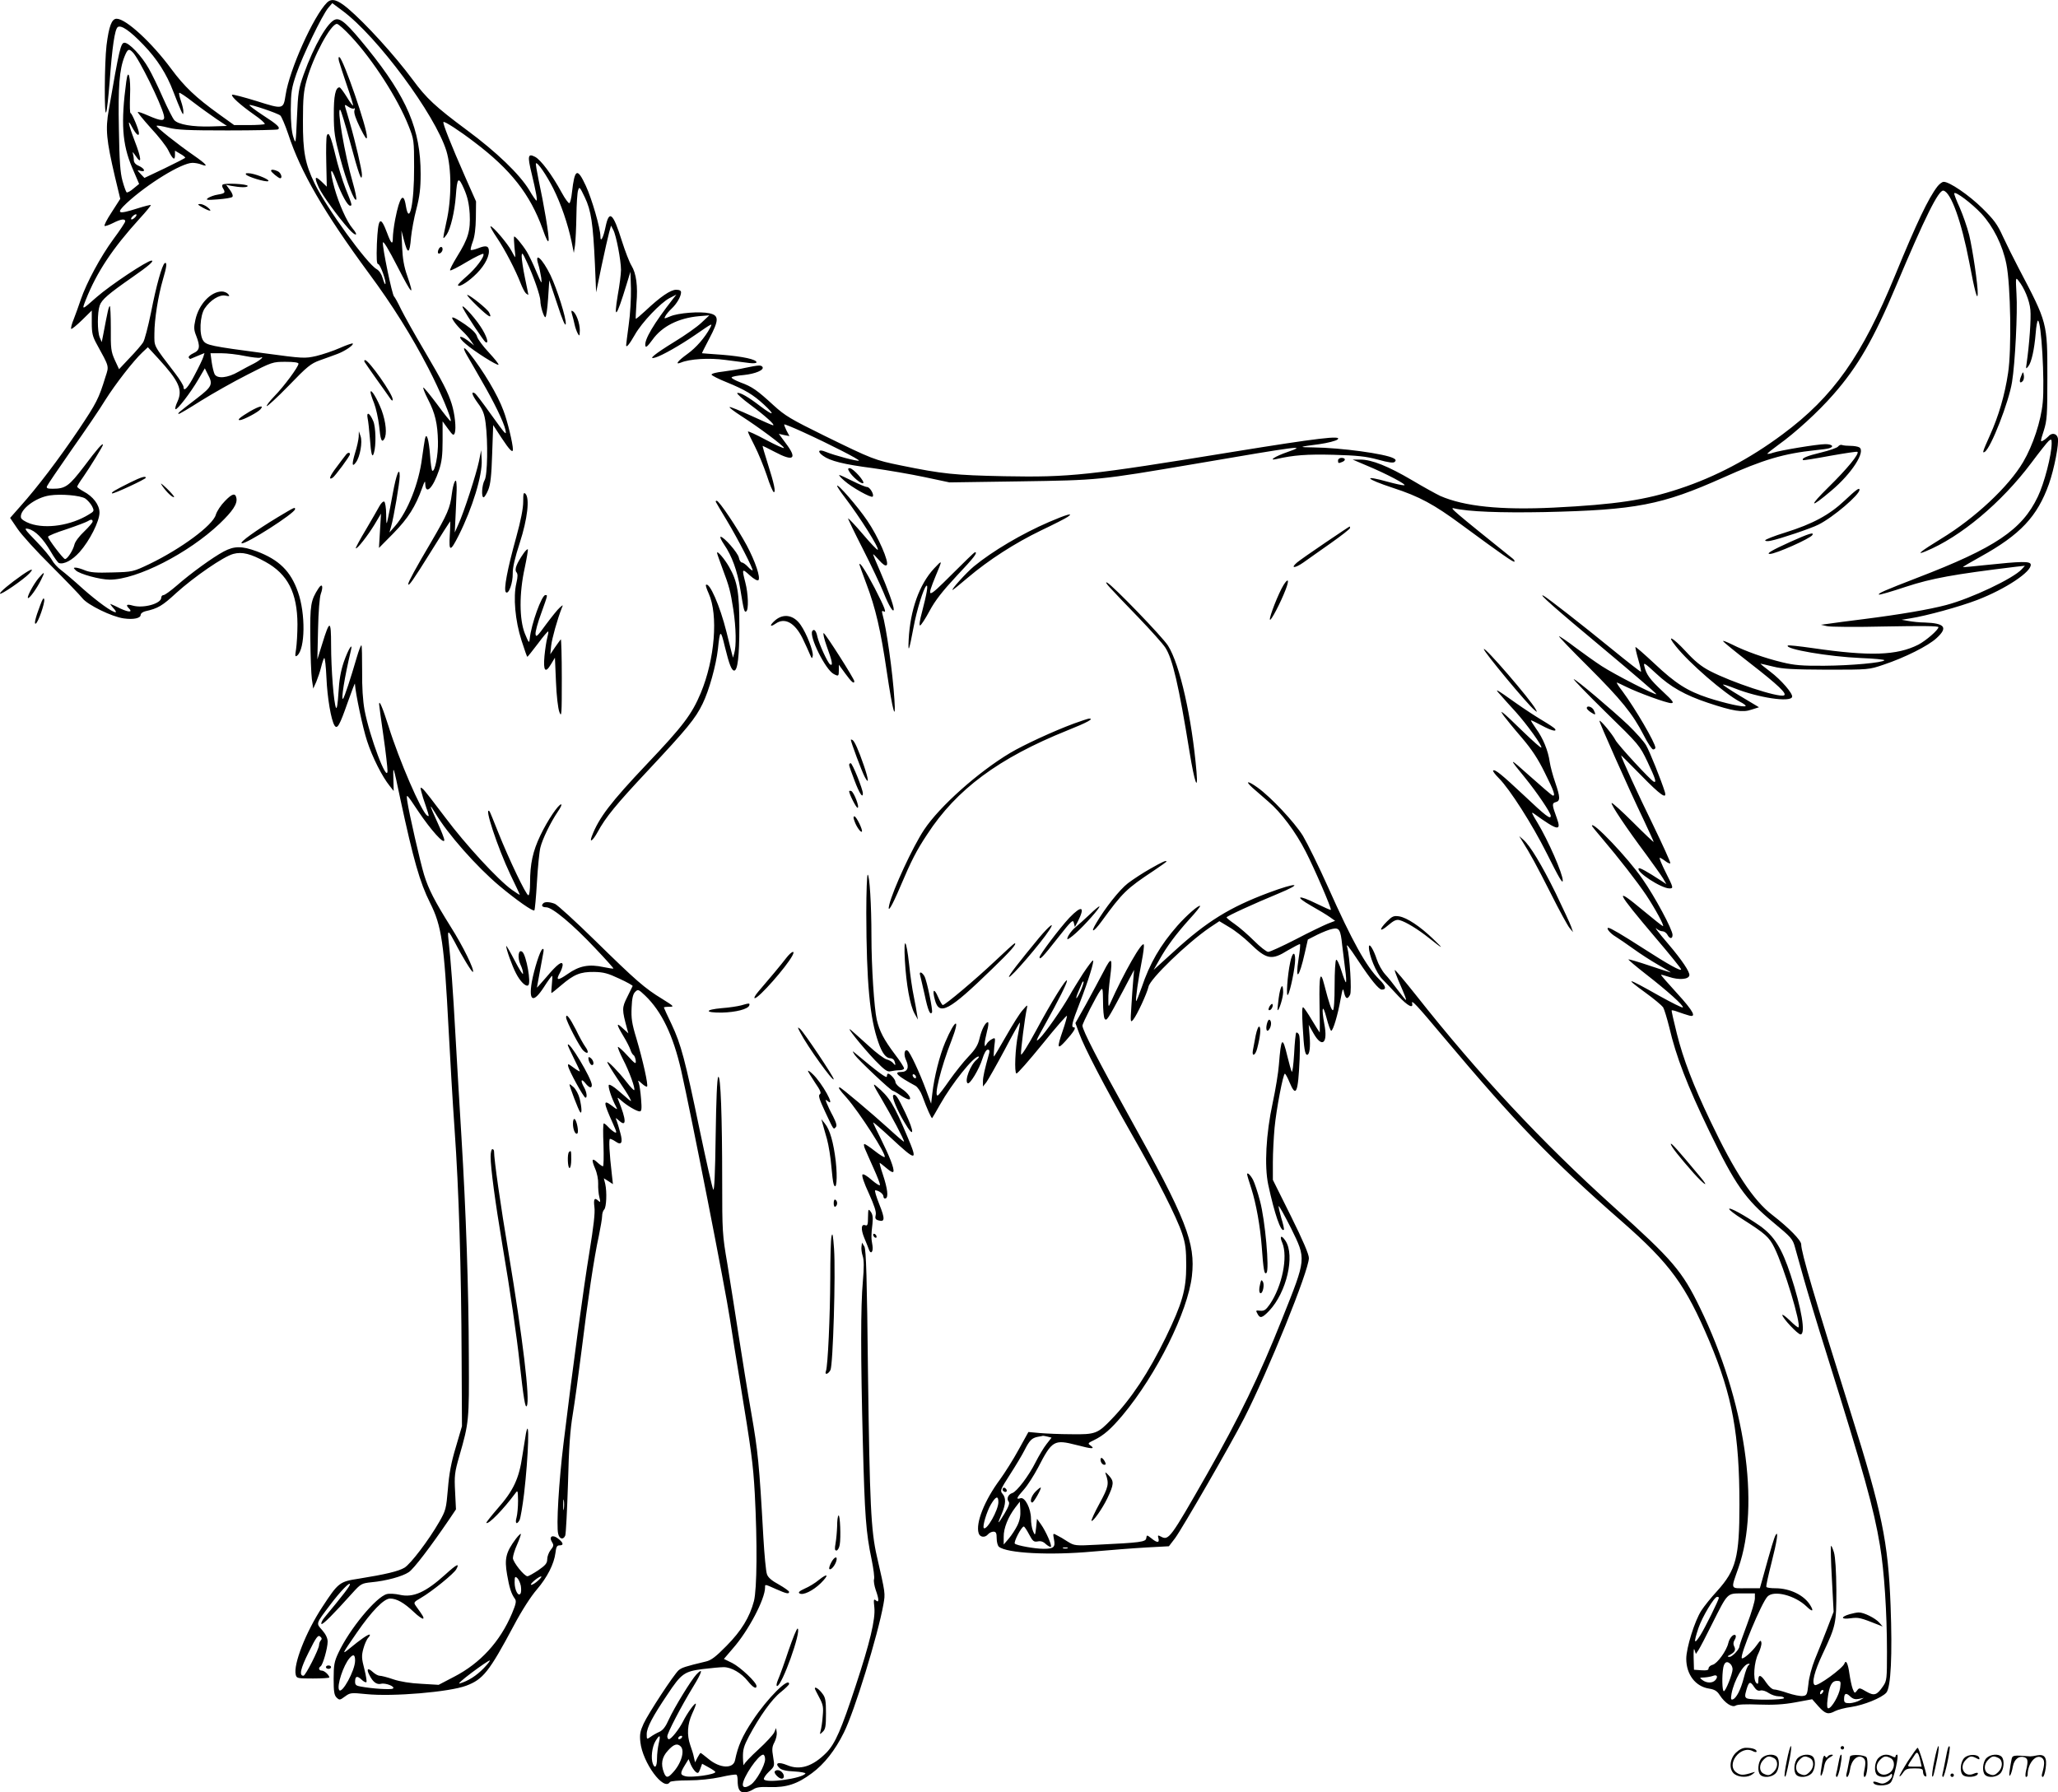 <svg version="1.0" xmlns="http://www.w3.org/2000/svg"
  viewBox="0 0 1199.701 1044.926"
 preserveAspectRatio="xMidYMid meet">
<g transform="translate(-1,1045.926) scale(0.1,-0.1)"
fill="#000000" stroke="none">
<path d="M1916 10444 c-79 -79 -219 -392 -241 -538 -13 -85 -14 -85 -169 -36
-75 23 -139 40 -143 37 -8 -9 47 -59 128 -116 38 -26 66 -51 62 -55 -3 -3 -45
-6 -92 -6 l-86 0 -89 64 c-135 97 -201 160 -278 264 -114 154 -264 292 -318
292 -29 0 -45 -44 -59 -155 -12 -102 -14 -421 -2 -390 5 11 13 90 20 175 15
206 30 307 47 321 19 15 72 -21 152 -105 78 -81 134 -169 172 -270 17 -44 37
-94 45 -111 11 -25 14 -27 14 -9 1 12 -6 41 -14 64 -8 24 -13 45 -10 48 2 3
40 -22 82 -55 43 -33 105 -77 137 -99 l59 -39 -93 -3 c-107 -3 -191 11 -214
37 -9 10 -39 69 -67 132 -27 62 -64 138 -82 169 -41 73 -114 150 -141 150 -22
0 -30 -33 -92 -392 -20 -114 -14 -174 36 -389 l31 -129 -50 -78 c-28 -42 -46
-78 -41 -80 5 -2 27 6 49 17 45 23 71 27 71 10 0 -6 -31 -53 -69 -104 -75
-102 -157 -255 -190 -352 -11 -34 -30 -85 -41 -114 -12 -28 -18 -54 -15 -57 3
-3 31 20 63 51 l57 56 0 -72 c0 -60 5 -80 28 -122 75 -137 73 -128 52 -192
-39 -128 -53 -154 -156 -308 -116 -172 -243 -339 -340 -447 l-60 -68 42 -62
c23 -35 112 -133 198 -218 85 -85 167 -170 181 -188 30 -39 173 -109 242 -118
56 -8 98 1 98 21 0 8 12 17 28 21 72 16 98 31 179 106 104 94 276 213 333 228
51 14 102 1 187 -46 131 -72 186 -181 187 -364 0 -52 -4 -117 -8 -144 -7 -43
-6 -48 7 -38 46 39 49 243 4 370 -42 121 -110 188 -240 237 -87 32 -131 32
-193 -1 -62 -33 -191 -126 -273 -198 -36 -31 -70 -56 -78 -56 -7 0 -13 -7 -13
-15 0 -35 -105 -64 -167 -46 -34 10 -42 4 -21 -17 23 -23 -1 -23 -49 -1 -26
13 -52 25 -58 27 -5 3 1 -7 14 -22 14 -14 20 -26 15 -26 -21 0 -106 62 -191
137 -48 44 -105 92 -126 108 -21 15 -45 42 -54 59 -9 17 -50 67 -92 110 -69
71 -73 78 -46 72 41 -10 85 -55 130 -131 20 -35 42 -65 48 -68 29 -10 78 16
121 64 58 65 116 179 116 230 0 45 -37 94 -94 124 -20 11 -36 23 -36 27 0 4
15 29 34 55 39 56 116 181 116 189 0 14 -33 -23 -110 -126 -88 -115 -108 -130
-183 -130 -30 0 -38 3 -33 15 3 8 68 104 144 213 77 109 165 238 195 288 60
95 164 229 217 279 l32 30 60 -65 c121 -132 144 -182 113 -251 -10 -21 -16
-42 -12 -45 8 -8 88 96 133 173 l38 65 17 -34 c32 -59 26 -72 -62 -140 -113
-87 -113 -87 -108 -92 2 -2 60 32 129 76 69 43 191 112 272 153 144 74 148 75
222 75 50 0 76 -4 76 -11 0 -18 -85 -133 -141 -190 -27 -28 -47 -54 -44 -57 3
-3 61 50 128 119 108 112 129 129 182 148 33 12 79 28 102 37 43 16 98 53 89
61 -2 2 -36 -9 -74 -26 -38 -17 -101 -38 -138 -47 -67 -15 -75 -15 -304 16
-311 41 -337 47 -355 73 -25 35 -20 146 8 188 33 49 86 82 121 75 24 -5 27 -4
16 9 -7 8 -23 15 -37 15 -64 0 -134 -74 -154 -165 -10 -45 -9 -59 5 -94 24
-62 21 -84 -17 -101 -17 -8 -30 -19 -27 -25 3 -5 7 -9 10 -8 3 1 22 9 43 18
l39 16 -7 -23 c-4 -13 -26 -59 -49 -102 -39 -76 -66 -105 -66 -73 0 8 -21 43
-47 77 -133 174 -123 156 -123 235 0 83 22 220 50 316 22 73 25 103 10 94 -15
-10 -49 -129 -80 -289 -17 -82 -37 -160 -46 -173 -8 -13 -43 -54 -78 -90 l-62
-66 -25 54 c-22 49 -24 67 -23 186 0 73 -3 130 -6 128 -7 -4 -12 -28 -38 -165
l-9 -45 -12 28 c-14 36 -14 144 0 185 12 35 51 68 190 165 94 65 131 97 112
97 -25 0 -240 -143 -320 -213 -88 -78 -87 -77 -63 -16 64 162 156 300 314 474
38 41 67 77 65 79 -2 2 -38 -7 -79 -20 -113 -36 -127 -30 -62 31 121 112 321
235 384 235 14 0 38 -4 52 -10 45 -17 28 3 -44 53 -94 65 -223 167 -217 173 3
3 33 -2 68 -11 51 -13 116 -16 346 -16 156 0 288 3 293 6 16 10 -1 27 -91 85
-44 29 -78 55 -75 57 5 6 163 -47 180 -61 7 -6 28 -55 46 -108 72 -221 209
-457 471 -813 137 -185 250 -366 346 -552 68 -131 139 -300 130 -309 -2 -2
-37 41 -77 96 -41 55 -78 100 -82 100 -4 0 7 -30 26 -67 43 -83 57 -144 59
-248 2 -77 -18 -179 -33 -170 -4 2 -10 43 -13 90 -7 93 -21 139 -30 95 -3 -14
-10 -64 -17 -112 -18 -145 -83 -309 -155 -393 l-35 -40 10 35 c15 51 50 257
50 293 0 61 -20 11 -40 -99 -11 -60 -24 -127 -29 -149 -8 -38 -9 -36 -10 27 0
37 -6 70 -11 73 -6 3 -18 -8 -28 -26 -9 -17 -45 -79 -79 -137 -35 -58 -61
-107 -59 -109 7 -7 70 74 109 138 l38 64 -6 -100 -6 -100 85 86 c85 87 128
155 167 264 14 40 18 45 18 23 2 -67 45 -24 80 80 16 48 21 86 21 173 l0 112
32 -44 c28 -38 32 -41 39 -24 9 27 1 109 -18 170 -22 69 -50 124 -163 316 -54
91 -113 197 -132 235 -18 38 -37 72 -41 75 -11 8 -69 288 -65 314 2 13 33 -39
85 -140 85 -166 101 -181 57 -54 -19 53 -27 101 -30 169 l-4 95 14 -53 c23
-89 34 -85 42 14 4 38 17 112 31 164 19 73 25 121 25 205 0 259 -79 445 -309
730 -116 143 -155 179 -187 171 -44 -11 -125 -151 -186 -321 -29 -82 -33 -104
-39 -250 -7 -158 -7 -159 -21 -115 -10 29 -15 86 -15 160 1 103 4 125 33 210
36 105 149 339 185 383 l24 28 59 -44 c203 -150 540 -605 606 -817 31 -101 31
-282 0 -415 -11 -49 -19 -91 -17 -93 2 -2 10 7 19 20 23 35 46 133 53 223 8
112 15 118 48 43 20 -46 29 -84 33 -145 5 -98 -8 -144 -74 -250 -25 -41 -44
-77 -40 -80 3 -3 47 19 98 50 51 30 95 51 96 46 7 -17 -45 -85 -97 -130 -28
-24 -51 -47 -51 -51 0 -16 45 8 91 50 54 48 89 106 89 146 0 32 -16 37 -63 18
-21 -8 -40 -12 -43 -10 -2 3 3 25 12 49 11 29 17 77 18 139 l1 95 -62 140
c-84 191 -134 317 -128 323 6 6 94 -51 180 -117 212 -160 325 -304 398 -506
21 -61 33 -83 35 -67 4 24 -27 208 -59 356 -10 49 -17 91 -15 93 9 9 61 -67
101 -146 46 -92 85 -207 107 -311 l13 -65 7 45 c3 25 7 101 8 170 1 69 5 136
10 150 7 23 10 20 39 -41 37 -77 48 -152 59 -389 l7 -165 32 155 c18 85 38
173 44 195 l11 39 13 -25 c17 -31 45 -178 45 -233 0 -22 -8 -89 -19 -148 -25
-151 -7 -129 51 62 l23 75 3 -99 c1 -54 -4 -149 -13 -210 -8 -60 -15 -114 -15
-119 0 -18 19 5 51 61 39 70 150 187 203 214 l39 20 -19 -24 c-113 -145 -169
-239 -162 -274 2 -14 13 -4 41 34 56 79 152 127 271 138 l61 5 -46 -43 c-25
-24 -96 -74 -157 -111 -117 -72 -158 -106 -112 -92 39 11 147 73 230 130 106
73 104 72 90 44 -30 -57 -82 -117 -134 -154 -54 -39 -74 -64 -38 -50 52 22
165 29 260 16 53 -7 116 -15 140 -18 24 -3 42 -1 42 4 0 17 -79 34 -199 44
-64 4 -117 9 -119 9 -1 0 18 39 43 86 57 108 57 135 0 147 -55 12 -182 2 -228
-18 -36 -15 -38 -15 -28 2 5 10 21 29 36 43 30 28 55 71 55 95 0 10 -9 15 -29
15 -32 0 -92 -41 -179 -123 -29 -27 -54 -48 -56 -46 -1 2 1 42 4 89 9 102 -1
175 -29 221 -12 19 -37 84 -56 144 -51 163 -74 183 -95 82 -13 -64 -30 -95
-30 -56 0 47 -50 220 -85 295 -50 108 -65 101 -81 -39 -3 -31 -10 -60 -15 -62
-4 -3 -25 25 -45 62 -57 105 -122 191 -155 208 -42 22 -45 5 -20 -97 25 -104
35 -158 28 -158 -3 0 -23 28 -43 63 -56 91 -188 219 -364 349 -182 135 -235
185 -313 291 -106 143 -276 330 -380 418 -61 51 -94 60 -121 33z m141 -198
c126 -135 272 -361 335 -521 31 -78 32 -84 32 -240 1 -210 -28 -347 -48 -226
-13 84 -36 55 -62 -77 -8 -41 -14 -90 -14 -110 0 -43 -10 -34 -33 28 -40 107
-53 93 -60 -62 -3 -87 -1 -118 7 -118 13 0 51 -108 42 -117 -2 -3 -9 13 -15
34 -7 25 -20 44 -35 53 -55 29 -295 360 -362 500 -55 113 -69 185 -68 365 0
132 4 174 22 238 38 137 140 327 176 327 8 0 45 -33 83 -74z m-1273 -92 c35
-34 164 -296 181 -366 9 -37 -12 -37 -90 -3 -32 14 -59 24 -62 21 -2 -2 32
-44 76 -93 45 -48 91 -107 102 -130 26 -53 39 -62 39 -28 l0 26 30 -18 c17 -9
30 -20 30 -23 -1 -3 -54 -30 -120 -62 l-118 -56 -22 23 c-22 24 -22 24 -1 18
32 -8 25 13 -9 29 -20 8 -30 20 -30 35 0 12 -3 30 -6 40 -3 10 4 2 17 -17 37
-56 34 -15 -6 88 -38 100 -45 138 -15 80 22 -41 40 -57 40 -35 0 19 -41 117
-49 117 -4 0 -5 45 -3 99 5 111 -11 170 -22 85 -32 -239 -24 -365 34 -501 l41
-96 -33 -27 c-18 -16 -36 -25 -40 -22 -4 4 -15 34 -24 67 -13 47 -18 114 -21
302 -5 248 3 348 33 423 18 44 25 48 48 24z m16 -959 c-7 -8 -17 -15 -22 -15
-6 0 -5 7 2 15 7 8 17 15 22 15 6 0 5 -7 -2 -15z m637 -811 c41 -8 82 -13 90
-10 28 11 1 -14 -35 -33 -20 -10 -62 -32 -92 -49 -64 -37 -124 -42 -139 -14
-5 10 -13 42 -17 70 l-7 52 62 0 c34 0 96 -7 138 -16z m-930 -831 c13 -9 31
-29 39 -44 14 -28 14 -30 -18 -49 -104 -64 -248 -86 -343 -53 -30 11 -51 25
-53 35 -9 45 84 117 168 129 65 10 179 0 207 -18z m43 -134 c0 -6 -22 -32 -49
-58 -28 -26 -53 -59 -57 -76 -8 -34 -41 -85 -55 -85 -10 0 -99 117 -99 130 0
5 48 25 108 44 59 20 114 41 122 46 20 13 30 12 30 -1z M1986 10103 c4 -15 25
-79 46 -141 22 -63 38 -115 36 -118 -2 -2 -19 21 -37 51 -19 30 -37 55 -42 55
-23 0 -34 -50 -33 -160 0 -100 5 -133 37 -252 37 -139 86 -263 94 -241 2 7 -7
52 -21 100 -46 158 -95 443 -72 421 4 -3 30 -88 57 -188 51 -189 68 -236 69
-190 0 27 -38 191 -71 305 -11 39 -23 78 -26 88 -5 18 -3 18 19 3 14 -9 28
-13 33 -9 4 5 5 -1 1 -12 -4 -14 8 -49 33 -100 30 -60 40 -74 40 -54 2 50
-136 450 -160 465 -6 3 -7 -5 -3 -23z M1915 9668 c-3 -8 -5 -79 -3 -156 l3
-141 -32 31 c-38 36 -42 24 -14 -37 19 -42 112 -171 174 -240 40 -46 61 -43
22 3 -34 40 -79 142 -105 234 -30 109 -24 137 10 45 31 -83 66 -147 81 -147
13 0 12 5 -26 99 -19 48 -46 137 -60 197 -27 111 -40 140 -50 112z M1590 9464
c0 -8 43 -43 53 -44 15 0 6 30 -12 40 -22 11 -41 13 -41 4z M1444 9442 c8 -13
113 -45 129 -39 15 6 -56 37 -101 45 -24 3 -33 2 -28 -6z M11304 9372 c-52
-67 -122 -214 -245 -514 -195 -475 -361 -711 -658 -931 -189 -141 -391 -248
-601 -317 -198 -66 -372 -92 -733 -110 -310 -15 -521 7 -661 68 -23 11 -98 52
-165 92 -138 81 -234 120 -301 120 l-45 0 80 -34 c116 -48 243 -115 220 -116
-11 0 -53 9 -93 20 -153 43 -133 18 28 -35 154 -50 239 -96 400 -215 239 -176
303 -220 308 -215 3 3 -1 11 -10 18 -342 275 -371 299 -343 293 85 -20 272
-27 530 -22 532 12 682 41 1038 200 238 107 355 141 542 161 33 3 68 8 78 11
31 9 18 24 -22 24 -46 0 -263 -36 -305 -50 -16 -6 -31 -8 -33 -6 -2 2 27 25
64 52 97 69 233 193 320 293 142 161 236 324 367 636 168 399 247 558 275 553
44 -9 105 -179 151 -419 31 -165 48 -228 49 -182 2 45 -30 261 -50 343 -12 47
-37 118 -55 159 -19 41 -33 78 -32 83 5 15 102 -58 159 -119 69 -75 123 -183
145 -293 25 -124 31 -501 10 -635 -19 -128 -55 -251 -106 -364 -42 -94 -46
-106 -30 -96 36 22 141 292 159 407 18 109 33 409 26 513 -5 93 -5 99 10 80
35 -42 66 -117 71 -172 5 -50 -6 -201 -22 -313 -5 -32 -4 -34 10 -16 18 22 35
96 43 193 3 40 9 73 13 73 20 0 40 -354 28 -477 -10 -108 -57 -250 -114 -347
-84 -143 -280 -327 -479 -448 -119 -73 -150 -98 -90 -73 203 83 442 283 616
515 47 63 93 121 102 129 15 12 17 10 17 -14 0 -67 -43 -234 -81 -312 -92
-193 -249 -298 -702 -472 -194 -75 -230 -91 -224 -98 3 -3 75 18 159 46 150
49 276 72 638 116 l54 6 -18 -20 c-49 -54 -296 -171 -441 -209 -98 -26 -267
-55 -480 -82 -88 -11 -180 -23 -205 -27 l-45 -6 35 -8 c19 -5 173 -6 343 -2
211 4 307 3 307 -4 0 -16 -73 -79 -117 -102 -125 -63 -280 -69 -617 -20 -76
11 -141 18 -144 15 -20 -21 240 -65 425 -73 78 -3 140 -9 138 -13 -9 -14 -194
-31 -351 -32 -130 -1 -174 3 -244 20 -104 25 -216 65 -293 104 -33 16 -56 25
-52 19 3 -6 72 -62 153 -125 170 -132 223 -183 201 -191 -34 -13 -304 76 -432
143 -50 26 -88 57 -142 116 -75 81 -114 100 -56 28 78 -99 286 -278 374 -324
22 -11 36 -22 33 -25 -9 -9 -120 16 -219 48 -121 40 -189 83 -314 201 -58 54
-107 97 -109 95 -2 -2 5 -34 16 -72 11 -38 18 -70 16 -72 -2 -2 -79 58 -172
134 -174 142 -368 293 -394 308 -44 24 67 -74 348 -308 171 -143 310 -262 308
-265 -7 -6 -242 114 -319 164 -37 24 -107 74 -154 109 -47 36 -90 65 -95 65
-4 0 72 -80 170 -177 194 -194 259 -274 324 -400 23 -46 48 -83 55 -83 7 0 13
5 13 10 0 28 -119 231 -191 328 -22 28 -37 52 -34 52 3 0 27 -11 53 -24 70
-35 238 -96 264 -96 19 1 11 12 -49 68 -76 71 -96 99 -107 146 -7 26 0 22 68
-41 84 -79 170 -127 302 -171 147 -49 202 -58 254 -40 l44 14 -107 64 c-59 35
-105 66 -103 68 3 2 34 -8 69 -22 136 -54 323 -83 334 -50 6 19 -64 100 -128
148 -33 25 -59 46 -56 46 3 0 36 -8 74 -17 55 -14 116 -17 313 -18 244 0 245
0 330 29 123 41 261 110 309 155 68 62 49 87 -69 91 -30 0 -73 5 -95 9 l-40 7
50 8 c96 15 291 69 390 107 167 64 321 167 313 208 -4 19 -55 18 -263 -4 -71
-8 -130 -13 -132 -12 -1 2 45 29 103 61 231 128 330 233 398 423 31 88 60 237
52 269 -7 28 -37 32 -56 8 -8 -8 -21 -19 -31 -24 -15 -9 -15 -3 5 58 19 61 21
89 21 312 0 319 1 315 -167 635 -29 55 -70 138 -92 185 -32 71 -52 98 -120
165 -78 77 -194 156 -226 154 -8 0 -24 -12 -36 -27z M1307 9382 c-3 -4 -2 -14
4 -22 14 -24 11 -28 -30 -35 -22 -3 -47 -13 -58 -20 -16 -12 -8 -13 57 -8 41
3 79 9 84 14 6 5 1 21 -13 40 l-23 31 28 -6 c55 -10 96 -11 98 -1 1 12 -140
19 -147 7z M1190 9250 c45 -25 61 -25 31 0 -13 11 -33 20 -45 20 -17 -1 -14
-4 14 -20z M2907 9073 c49 -73 109 -190 138 -265 10 -26 24 -53 31 -59 8 -6
14 -10 14 -8 0 2 -9 47 -20 99 -11 52 -19 109 -19 125 1 26 5 22 31 -35 38
-80 78 -196 78 -224 0 -32 20 -96 29 -96 5 0 12 48 16 108 l7 107 47 -140 c30
-93 47 -131 49 -114 4 31 -50 202 -89 284 -48 98 -95 140 -71 63 6 -18 13 -53
17 -78 5 -41 3 -38 -29 37 -19 46 -44 97 -55 115 -29 46 -69 93 -74 88 -2 -3
-1 -31 2 -62 4 -32 6 -58 4 -58 -1 0 -11 17 -22 38 -21 40 -107 142 -121 142
-5 0 12 -30 37 -67z M2566 9004 c-4 -9 -4 -19 -2 -21 8 -8 26 8 26 23 0 19
-16 18 -24 -2z M2793 8674 c67 -64 89 -76 68 -36 -11 21 -112 102 -127 102 -5
-1 22 -30 59 -66z M2710 8661 c20 -40 120 -190 130 -196 23 -14 7 37 -29 91
-41 63 -124 149 -101 105z M3344 8629 c4 -13 11 -40 15 -59 4 -20 13 -44 19
-55 10 -18 11 -15 12 18 0 42 -21 100 -41 112 -9 6 -10 2 -5 -16z M2658 8583
c11 -16 32 -39 47 -53 15 -14 37 -38 48 -55 l21 -30 -37 29 c-52 38 -62 22
-12 -20 51 -44 184 -128 191 -121 3 3 -22 34 -56 71 -34 36 -65 78 -69 93 -5
19 -27 41 -70 71 -73 49 -90 53 -63 15z M2732 8388 c14 -24 53 -91 87 -151 71
-122 127 -238 137 -282 8 -38 5 -35 -90 97 -42 59 -81 110 -87 114 -25 15 -18
-9 16 -56 30 -40 39 -64 46 -118 14 -110 11 -303 -6 -332 -16 -28 -20 -100 -6
-100 5 0 17 19 27 43 13 32 19 81 23 210 l6 168 49 -75 c46 -70 66 -90 66 -67
0 33 -32 167 -55 226 -34 93 -117 232 -201 338 -33 41 -39 32 -12 -15z M2136
8348 c4 -7 35 -51 68 -98 34 -47 69 -97 78 -110 12 -18 17 -20 17 -9 1 30
-139 229 -161 229 -5 0 -6 -6 -2 -12z M4355 8315 c-33 -8 -91 -17 -130 -22
-38 -4 -69 -12 -67 -18 1 -5 42 -26 90 -45 105 -43 152 -71 215 -129 68 -63
58 -69 -19 -11 -73 56 -120 83 -136 78 -6 -2 29 -34 78 -70 85 -63 146 -118
130 -118 -4 0 -61 25 -128 56 -66 30 -122 53 -125 50 -3 -3 28 -26 68 -52 103
-66 249 -175 249 -186 0 -5 -47 16 -105 47 -58 31 -105 53 -105 48 0 -4 17
-41 39 -83 21 -41 53 -119 71 -172 17 -54 36 -98 41 -98 12 0 2 49 -36 168
-18 56 -31 102 -29 102 2 0 33 -16 70 -35 111 -59 134 -41 64 51 l-40 54 31
-7 31 -6 -17 32 c-9 18 -15 34 -13 36 2 2 51 -18 108 -44 162 -74 333 -162
327 -167 -6 -6 -142 30 -193 51 -42 18 -53 3 -16 -23 41 -30 120 -50 291 -72
85 -12 220 -35 300 -52 l146 -31 410 6 c464 7 460 7 1015 101 619 106 665 112
545 70 -70 -24 -114 -52 -65 -41 101 23 178 29 333 25 140 -4 188 -9 259 -28
65 -18 91 -21 99 -13 8 8 6 14 -8 21 -49 26 -304 61 -467 63 -91 1 -88 3 36
19 48 7 95 19 105 27 32 26 -117 8 -604 -71 -852 -139 -955 -150 -1338 -143
-289 6 -360 13 -604 63 -152 31 -165 36 -443 172 -199 98 -231 117 -298 178
-97 89 -125 109 -194 134 -31 12 -54 25 -51 29 2 5 34 11 71 14 67 7 120 29
109 47 -8 12 -23 11 -100 -5z M11792 8266 c-13 -31 -8 -46 9 -29 6 6 9 21 7
34 -4 24 -5 23 -16 -5z M2170 8173 c0 -7 9 -36 21 -65 11 -29 24 -88 29 -131
8 -83 15 -101 30 -77 17 27 10 98 -15 167 -25 66 -64 131 -65 106z M1467 8061
c-57 -34 -77 -51 -59 -51 19 0 107 46 121 64 21 25 -6 19 -62 -13z M2153 8021
c4 -17 9 -68 13 -114 7 -99 14 -122 24 -87 13 42 11 149 -4 184 -20 48 -41 59
-33 17z M2101 7913 c-1 -17 -10 -60 -21 -94 -20 -66 -18 -87 5 -55 24 32 39
119 27 152 l-10 29 -1 -32z M10725 7856 c-5 -7 -50 -23 -100 -35 -80 -19 -116
-34 -104 -44 2 -2 73 9 158 25 85 15 156 26 159 23 12 -11 -60 -99 -167 -204
-120 -118 -112 -130 15 -22 119 100 201 228 163 252 -8 5 -31 9 -51 9 -20 0
-42 2 -50 5 -7 3 -17 -1 -23 -9z M2802 7770 c-15 -73 -89 -302 -121 -370 l-20
-45 6 125 c6 141 6 127 4 160 -2 41 -19 3 -27 -60 -10 -82 -25 -117 -122 -283
-88 -149 -132 -230 -132 -242 0 -19 29 23 130 185 61 99 113 180 114 180 1 0
1 -37 -2 -81 -6 -98 3 -98 52 -1 80 159 139 352 134 440 l-3 57 -13 -65z
M2025 7806 c-6 -7 -30 -39 -53 -70 -40 -52 -49 -78 -23 -62 14 9 101 126 101
137 0 13 -14 11 -25 -5z M7810 7775 c0 -17 2 -18 24 -9 23 9 20 24 -4 24 -11
0 -20 -7 -20 -15z M4959 7713 c16 -30 69 -75 82 -71 16 5 -57 88 -78 88 -10 0
-11 -5 -4 -17z M4933 7656 c42 -38 155 -101 164 -92 11 10 -16 56 -32 56 -9 0
-47 16 -85 35 -38 19 -73 35 -77 35 -5 -1 9 -16 30 -34z M770 7647 c-94 -47
-112 -58 -107 -64 6 -6 197 83 197 91 0 12 -27 4 -90 -27z M957 7625 c25 -36
61 -70 68 -63 2 2 -16 24 -42 49 -36 34 -42 37 -26 14z M4890 7627 c0 -5 19
-34 43 -65 90 -118 204 -299 194 -308 -3 -3 -42 38 -87 91 -45 53 -84 94 -86
92 -2 -1 37 -82 86 -178 49 -96 103 -211 121 -255 30 -76 59 -123 59 -96 0 21
-38 126 -80 222 -22 50 -40 94 -40 97 0 4 15 -11 34 -33 23 -26 38 -36 45 -29
16 16 -50 167 -114 260 -54 80 -174 218 -175 202z M10763 7541 c-88 -83 -185
-136 -345 -186 -65 -20 -118 -41 -118 -46 0 -5 15 -6 33 -2 48 9 236 72 278
94 86 43 239 174 239 203 0 15 -20 0 -87 -63z M3060 7534 c0 -38 -14 -110 -40
-204 -53 -190 -75 -309 -61 -323 16 -16 41 53 40 110 -1 32 13 92 41 178 45
139 59 260 33 286 -11 10 -13 1 -13 -47z M1321 7538 c-23 -23 -47 -59 -53 -80
-18 -62 -203 -198 -387 -287 -95 -45 -97 -46 -216 -49 -95 -3 -129 0 -159 12
-21 9 -46 16 -54 16 -15 0 -15 -1 0 -16 21 -21 141 -54 198 -54 158 0 459 154
641 327 76 73 104 115 97 149 -6 31 -25 26 -67 -18z M4183 7533 c2 -5 31 -53
64 -108 66 -110 156 -285 150 -291 -2 -2 -14 7 -27 21 -13 14 -29 25 -35 25
-7 0 -15 13 -18 29 -6 28 -87 121 -106 121 -6 0 3 -20 20 -45 46 -67 77 -154
94 -257 21 -129 24 -140 35 -133 15 9 12 103 -5 168 -21 82 -20 84 26 42 24
-22 45 -33 50 -28 14 14 -18 109 -68 203 -54 100 -161 260 -175 260 -5 0 -7
-3 -5 -7z M1629 7444 c-127 -77 -225 -147 -210 -152 23 -8 311 176 311 199 0
13 1 14 -101 -47z M6125 7416 c-158 -68 -330 -170 -437 -258 -44 -36 -136
-138 -125 -138 3 0 42 32 88 71 124 105 275 202 428 276 74 35 144 71 155 79
39 27 -7 14 -109 -30z M7735 7295 c-77 -52 -151 -104 -164 -115 -41 -35 -13
-35 37 0 26 19 98 69 160 113 61 43 112 83 112 88 0 5 -1 9 -2 9 -2 0 -66 -43
-143 -95z M10446 7300 c-106 -48 -144 -70 -118 -70 33 0 234 89 247 110 12 19
-20 9 -129 -40z M3062 7233 c-40 -58 -54 -93 -42 -109 9 -10 9 -26 0 -65 -19
-80 -7 -218 30 -333 17 -53 32 -96 34 -96 2 0 29 34 61 76 31 42 58 74 61 72
2 -3 -1 -19 -6 -38 -5 -18 -12 -65 -16 -105 -8 -87 5 -104 38 -48 l23 38 6
-140 c3 -81 12 -156 20 -177 13 -34 14 -15 14 197 0 129 -3 231 -6 227 -3 -4
-19 -25 -34 -47 l-27 -40 5 50 c5 43 36 154 62 220 8 19 8 20 -12 2 -12 -10
-47 -54 -80 -98 -50 -69 -58 -77 -61 -57 -2 14 13 68 33 122 40 112 38 106 24
106 -21 0 -82 -168 -91 -255 -3 -28 -5 -25 -28 30 -33 82 -34 235 -1 384 12
57 20 105 18 108 -3 2 -14 -8 -25 -24z M4190 7236 c0 -4 13 -41 29 -84 43
-114 49 -138 66 -247 16 -106 18 -213 5 -255 l-7 -25 -8 30 c-4 17 -18 71 -30
120 -38 153 -100 294 -120 274 -2 -3 5 -25 16 -49 57 -126 36 -384 -46 -581
-52 -124 -103 -192 -314 -414 -212 -224 -280 -313 -321 -421 -16 -42 6 -26 34
25 46 85 108 161 291 356 231 247 279 305 321 392 38 78 78 223 89 318 12 116
16 117 41 12 25 -102 39 -137 54 -137 20 0 30 84 30 255 0 201 -11 264 -60
350 -27 47 -70 97 -70 81z M5557 7109 c-142 -142 -148 -143 -92 -6 40 95 40
95 -10 42 -86 -93 -139 -241 -148 -415 -4 -83 2 -68 29 75 18 97 57 222 73
238 14 14 4 -44 -24 -151 -14 -51 -18 -81 -11 -79 6 2 31 40 55 85 32 60 75
115 157 203 104 110 126 139 107 139 -3 0 -64 -59 -136 -131z M5020 7168 c0
-2 18 -52 40 -111 54 -142 84 -271 120 -517 34 -228 53 -296 44 -160 -10 161
-47 421 -71 504 -3 12 -1 16 6 12 22 -14 10 18 -50 135 -52 99 -89 157 -89
137z M139 7107 c-74 -52 -129 -98 -129 -108 0 -13 138 82 170 116 32 34 14 30
-41 -8z M235 7089 c-30 -36 -69 -109 -62 -116 7 -6 51 54 76 105 25 50 22 53
-14 11z M7492 7048 c-29 -47 -84 -187 -79 -201 4 -13 63 100 92 176 22 57 15
70 -13 25z M6480 7034 c19 -21 94 -100 166 -174 72 -75 143 -154 157 -176 42
-64 78 -216 142 -612 28 -172 50 -235 40 -112 -27 314 -97 626 -166 735 -32
51 -321 350 -354 367 -13 7 -7 -4 15 -28z M1867 7030 c-46 -71 -50 -97 -48
-290 1 -102 5 -210 9 -240 l8 -55 18 40 c9 22 22 60 28 85 6 25 14 49 18 53 4
4 10 -47 13 -115 5 -117 27 -246 47 -278 16 -25 30 1 76 132 24 68 43 118 43
111 3 -55 46 -259 71 -334 30 -93 88 -208 132 -262 l23 -29 -2 79 c-2 74 0 68
41 -127 76 -353 113 -484 173 -604 68 -135 82 -235 108 -736 9 -168 24 -431
35 -585 25 -352 39 -816 41 -1330 l2 -400 -36 -123 c-27 -89 -39 -155 -46
-243 -10 -116 -12 -125 -51 -193 -61 -106 -166 -244 -202 -266 -35 -21 -111
-39 -266 -64 -113 -17 -120 -23 -213 -165 -96 -146 -170 -335 -155 -395 5 -21
10 -22 101 -22 52 0 95 3 95 6 -1 14 -29 40 -44 40 -17 0 -22 15 -7 25 13 8
41 106 41 144 0 20 -11 43 -32 67 -36 41 -39 34 48 149 58 77 114 135 114 118
0 -10 -37 -59 -149 -194 -13 -16 -21 -33 -17 -37 7 -6 69 56 181 181 48 53 53
56 110 62 87 8 181 34 218 59 29 19 127 148 236 308 l39 58 -5 102 c-5 94 -3
113 25 210 56 194 57 207 55 573 -1 408 -17 858 -43 1285 -11 173 -26 441 -35
595 -14 258 -27 435 -41 560 -6 55 0 52 38 -20 43 -84 100 -176 105 -172 10
11 -57 149 -130 264 -93 149 -129 218 -155 303 -22 72 -88 360 -98 430 -6 45
-6 45 64 -60 74 -110 152 -197 152 -168 0 9 -18 55 -40 103 -46 101 -51 118
-13 55 71 -121 240 -312 374 -425 98 -82 196 -151 204 -143 3 3 10 76 15 164
5 87 14 178 20 202 12 50 60 148 102 210 16 23 25 42 19 42 -16 0 -79 -93
-121 -181 -44 -92 -60 -165 -60 -276 0 -42 -4 -73 -10 -73 -13 0 -114 212
-175 365 -26 66 -49 122 -51 124 -36 38 47 -212 121 -368 30 -62 55 -115 55
-118 0 -2 -21 11 -46 29 -80 57 -270 263 -388 421 -63 84 -121 159 -131 167
-15 12 -16 11 -9 -16 4 -16 15 -53 26 -83 21 -63 21 -64 8 -56 -33 20 -164
324 -225 520 -34 107 -55 158 -55 129 0 -5 11 -88 25 -184 14 -96 24 -188 24
-205 -2 -73 -104 198 -134 355 -10 57 -15 133 -14 228 0 79 -1 146 -4 149 -3
3 -15 -28 -27 -69 -36 -124 -72 -233 -80 -242 -14 -15 9 129 45 279 14 56 -14
12 -41 -65 -18 -54 -27 -105 -31 -179 -4 -63 -9 -97 -14 -88 -13 22 -29 226
-29 367 0 146 -8 148 -51 8 l-29 -93 4 175 c2 103 9 188 16 207 16 44 8 65
-13 33z m13 -6134 c-5 -5 -10 -18 -10 -27 0 -23 -79 -179 -91 -179 -26 0 -18
40 30 136 44 89 55 103 67 93 10 -8 12 -15 4 -23z M244 6930 c-28 -73 -37
-113 -25 -106 15 10 52 117 49 140 -3 15 -10 4 -24 -34z M4530 6844 c-35 -30
-34 -45 2 -20 53 37 111 5 156 -85 17 -35 36 -77 43 -94 12 -27 13 -28 17 -8
4 26 -36 129 -70 178 -39 58 -99 70 -148 29z M4745 6780 c-19 -31 77 -225 125
-250 28 -15 30 -13 30 22 l0 32 38 -52 c35 -48 52 -63 52 -44 0 14 -167 276
-178 280 -6 2 2 -33 18 -78 32 -86 37 -116 19 -104 -14 9 -64 118 -74 161 -7
36 -20 49 -30 33z M8660 6675 c0 -16 254 -322 295 -355 17 -14 17 -14 7 5 -30
56 -301 370 -302 350z M9371 6307 c195 -190 197 -193 243 -289 46 -97 54 -123
37 -116 -18 7 -209 214 -224 243 -17 33 -87 118 -93 112 -4 -4 171 -397 257
-576 32 -68 59 -127 59 -130 0 -3 -54 48 -120 114 -65 65 -122 116 -125 113
-7 -7 86 -146 201 -300 43 -59 88 -122 99 -140 l19 -33 -29 19 c-86 56 -126
78 -132 73 -19 -19 131 -117 179 -117 24 0 24 3 -22 94 -22 44 -38 82 -35 84
2 2 16 -6 32 -18 15 -12 29 -17 30 -13 2 5 -44 106 -101 224 -86 175 -186 394
-186 405 0 1 52 -51 117 -117 114 -117 152 -143 138 -96 -21 67 -88 235 -109
271 -13 23 -60 75 -103 117 -95 90 -307 269 -319 269 -5 0 79 -87 187 -193z
M8756 6409 c16 -19 56 -63 88 -98 66 -73 159 -202 151 -210 -3 -3 -49 38 -103
90 -53 52 -106 102 -117 110 -18 13 -17 12 2 -16 12 -16 58 -73 103 -125 59
-69 96 -125 135 -205 54 -107 65 -140 45 -133 -5 2 -65 53 -132 113 -125 112
-127 111 -27 -11 69 -85 149 -203 149 -221 0 -23 -28 -2 -158 121 -127 119
-168 153 -178 143 -3 -3 12 -23 34 -45 63 -63 195 -270 278 -436 73 -146 94
-182 94 -160 0 40 -85 234 -148 338 -33 54 -38 65 -20 52 140 -101 162 -105
133 -25 -28 76 -29 86 -6 92 27 7 27 27 -3 115 -14 40 -28 93 -32 119 -9 66
-39 139 -80 195 -19 27 -32 48 -29 48 3 0 31 -13 62 -30 56 -30 90 -39 78 -20
-3 5 -36 27 -73 49 -37 22 -108 68 -157 103 -115 82 -127 88 -89 47z M9260
6331 c0 -5 11 -16 25 -25 27 -18 30 -15 15 15 -11 19 -40 27 -40 10z M6270
6241 c-119 -44 -294 -125 -371 -171 -186 -111 -412 -312 -502 -448 -65 -97
-182 -350 -203 -437 -13 -56 14 -13 64 105 65 153 94 210 157 305 171 263 417
445 817 606 118 47 159 70 126 69 -7 -1 -47 -14 -88 -29z M4970 6146 c0 -12
64 -185 81 -216 26 -49 23 -16 -5 66 -32 93 -54 141 -66 149 -5 3 -10 4 -10 1z
M4960 6000 c0 -6 14 -46 31 -90 29 -77 49 -107 49 -76 0 24 -61 176 -71 176
-5 0 -9 -5 -9 -10z M7311 5867 c19 -17 62 -54 93 -81 73 -62 159 -176 218
-292 49 -95 152 -333 146 -339 -2 -2 -40 15 -85 37 -107 53 -130 44 -30 -13
43 -24 92 -54 109 -66 l31 -22 -44 -17 c-24 -10 -108 -50 -186 -91 -78 -40
-150 -73 -160 -73 -10 0 -47 29 -83 65 -35 35 -86 79 -112 97 -26 18 -48 36
-48 39 0 7 164 82 300 138 155 64 111 68 -57 5 -224 -84 -359 -167 -549 -341
l-119 -108 34 60 c42 75 94 146 176 237 36 39 63 73 61 76 -8 7 -79 -55 -132
-115 -101 -115 -162 -221 -209 -361 -16 -45 -30 -80 -32 -79 -5 5 13 133 33
234 9 45 14 88 12 95 -9 25 -117 -165 -196 -342 -10 -23 -11 -21 -11 21 -1 25
4 82 10 127 16 122 9 129 -38 37 -23 -44 -69 -129 -102 -190 l-62 -110 22 -60
c28 -79 148 -310 299 -575 155 -270 270 -498 301 -592 20 -60 24 -94 24 -188
0 -139 -23 -219 -119 -417 -100 -205 -201 -358 -315 -476 -82 -86 -95 -91
-236 -89 -66 0 -149 4 -185 7 l-65 6 -57 -103 c-31 -57 -80 -134 -108 -173
-90 -121 -144 -255 -125 -314 7 -24 37 -28 55 -6 7 8 21 15 31 15 15 0 19 -8
19 -39 0 -21 6 -43 13 -49 47 -38 296 -51 547 -28 102 9 243 20 315 24 l129 7
36 47 c42 57 327 551 402 698 141 276 378 862 378 935 0 22 -34 102 -105 245
l-105 211 0 102 c0 56 5 147 10 202 10 107 50 315 60 315 3 0 16 -22 27 -50
38 -91 50 -65 59 135 3 81 2 136 -5 145 -5 8 -12 12 -15 9 -3 -3 -9 -58 -12
-123 -4 -65 -10 -112 -14 -104 -4 7 -15 47 -25 88 -29 122 -37 114 -50 -50 -3
-42 -19 -141 -36 -220 -39 -181 -49 -368 -26 -477 37 -172 74 -279 91 -263 3
3 -4 34 -15 69 -10 35 -17 66 -15 69 3 2 35 -56 72 -129 89 -182 90 -173 -51
-526 -134 -337 -251 -577 -439 -908 -214 -375 -223 -388 -268 -364 -19 10 -20
9 -15 -10 7 -27 -8 -27 -41 0 -27 21 -27 21 -30 1 -3 -22 -34 -26 -283 -38
-132 -7 -136 -6 -175 18 -21 14 -50 31 -63 37 -23 13 -24 13 -17 -24 9 -45 -1
-55 -60 -55 -51 0 -156 19 -168 30 -9 9 39 100 52 100 4 0 18 -21 31 -46 21
-40 28 -45 50 -41 18 4 33 -1 48 -16 13 -11 26 -18 29 -15 7 8 -29 90 -58 131
l-23 32 -5 -50 c-6 -49 -6 -50 -18 -22 -7 16 -12 48 -12 72 0 59 -35 128 -61
120 -28 -9 -24 2 20 51 22 25 58 82 82 127 82 159 93 166 225 132 91 -24 111
-24 80 -2 -16 11 -14 14 20 30 58 28 100 65 169 147 197 236 379 602 403 810
22 193 -32 331 -368 935 -178 320 -270 499 -270 525 0 14 83 177 105 206 13
17 14 11 15 -66 0 -47 4 -91 9 -99 11 -17 17 -8 106 159 l66 125 -5 -60 c-3
-33 -8 -103 -11 -155 -6 -90 -5 -94 11 -75 22 27 80 152 89 192 9 46 226 255
356 344 l57 38 58 -35 c33 -19 86 -61 119 -93 99 -96 127 -102 224 -41 36 21
67 37 69 35 3 -2 -1 -41 -8 -85 -21 -136 3 -114 36 33 l18 79 55 28 c31 15 70
31 88 34 40 9 48 -5 57 -94 4 -36 12 -98 17 -138 6 -41 8 -76 5 -79 -2 -3 -14
27 -26 66 -12 39 -26 68 -31 65 -5 -3 -9 -70 -9 -150 0 -86 -4 -144 -10 -144
-9 0 -22 39 -50 147 -23 91 -31 58 -28 -111 2 -91 2 -166 1 -166 -1 0 -21 32
-44 70 -23 39 -46 73 -52 77 -7 4 -8 -32 -3 -113 7 -127 13 -164 26 -164 14 0
20 47 14 112 l-5 63 28 -50 c50 -88 85 -59 63 54 -18 97 -10 123 12 39 11 -43
24 -78 28 -78 11 0 39 94 55 185 12 64 14 67 20 38 9 -38 20 -42 35 -13 11 20
-2 225 -16 275 -9 29 5 12 66 -80 70 -106 118 -165 135 -165 29 0 24 21 -14
59 -76 74 -158 222 -299 538 -54 121 -121 256 -147 300 -50 80 -186 225 -264
281 -57 41 -76 41 -30 -1z m-1194 -3783 l23 -6 -29 -37 c-16 -20 -44 -67 -64
-106 -40 -80 -109 -171 -136 -180 -24 -7 -35 -34 -21 -50 7 -9 0 -29 -25 -71
-40 -66 -44 -66 -15 1 24 57 25 92 4 116 -15 17 -13 24 43 111 33 51 72 116
86 144 29 57 42 70 77 77 14 2 27 5 30 6 3 0 15 -2 27 -5z m-287 -382 c0 -46
-68 -167 -85 -151 -9 9 17 96 41 137 29 49 44 54 44 14z m111 -135 c-11 -23
-34 -58 -50 -77 l-30 -35 0 45 c-1 50 26 116 67 170 l27 35 3 -48 c2 -33 -3
-61 -17 -90z m292 -134 c-7 -2 -19 -2 -25 0 -7 3 -2 5 12 5 14 0 19 -2 13 -5z
M5856 1782 c-3 -6 -1 -14 5 -17 15 -10 25 3 12 16 -7 7 -13 7 -17 1z M4960
5847 c0 -17 41 -97 49 -97 14 0 -21 92 -37 98 -6 2 -12 1 -12 -1z M4991 5673
c11 -33 37 -69 43 -62 8 7 -32 89 -43 89 -7 0 -7 -9 0 -27z M9290 5645 c0 -2
26 -35 58 -72 97 -114 206 -254 259 -333 53 -80 107 -180 97 -180 -3 0 -55 41
-115 91 -174 145 -161 116 73 -160 82 -96 148 -178 148 -183 0 -13 -74 28
-220 122 -126 81 -192 120 -204 120 -16 0 11 -33 42 -51 21 -13 67 -45 105
-72 37 -27 102 -69 144 -93 43 -24 75 -44 72 -44 -3 0 -58 18 -124 40 -65 22
-120 38 -122 36 -2 -2 44 -41 103 -87 121 -94 222 -184 214 -193 -4 -3 -64 27
-136 67 -193 109 -211 113 -79 17 47 -34 92 -72 100 -83 7 -12 23 -65 36 -117
39 -168 104 -338 233 -605 151 -312 209 -396 373 -532 105 -87 114 -97 127
-146 8 -29 31 -110 51 -182 20 -71 79 -267 132 -435 220 -703 276 -904 312
-1120 25 -148 41 -391 41 -621 0 -156 -1 -168 -22 -199 -37 -54 -52 -59 -99
-32 -39 23 -41 23 -54 5 -13 -17 -14 -16 -25 11 -6 16 -14 55 -19 88 -8 59
-20 84 -29 59 -10 -28 -157 -135 -173 -125 -19 11 -2 79 45 179 79 168 81 179
81 375 -1 111 -6 191 -14 219 -7 23 -15 41 -17 38 -3 -3 -1 -90 5 -194 l10
-190 -38 -99 c-21 -54 -53 -135 -71 -178 -18 -45 -35 -107 -38 -145 -7 -62 -9
-66 -33 -69 -15 -2 -54 6 -87 17 -34 12 -70 21 -80 21 -11 0 -30 17 -46 40
-31 47 -46 51 -46 13 0 -21 -3 -24 -12 -15 -20 20 -13 123 12 171 11 23 20 52
18 63 -3 18 -6 16 -28 -15 -27 -38 -78 -82 -86 -75 -14 14 116 327 150 360 37
38 159 7 227 -58 34 -33 44 -30 23 5 -35 60 -119 101 -205 101 -26 0 -50 3
-52 8 -3 4 11 66 29 137 33 129 43 196 25 165 -8 -13 -25 -68 -77 -257 l-15
-53 -80 0 c-94 0 -90 -10 -45 119 129 366 39 976 -224 1516 -104 215 -159 279
-505 590 -416 375 -781 765 -1150 1232 -66 83 -122 150 -124 147 -2 -2 7 -27
19 -56 44 -102 50 -118 45 -118 -2 0 -23 26 -47 58 -23 31 -56 73 -74 92 -17
19 -39 58 -48 86 -19 58 -45 100 -46 73 -1 -47 43 -153 78 -188 20 -20 63 -65
95 -100 53 -56 87 -74 79 -41 -6 25 27 -10 181 -194 423 -503 627 -715 1042
-1078 282 -247 371 -370 510 -698 134 -319 175 -543 175 -954 0 -306 -20 -380
-130 -502 -35 -38 -76 -89 -92 -114 -39 -60 -88 -218 -88 -281 0 -92 54 -162
133 -174 32 -5 47 -14 62 -38 30 -46 72 -74 93 -61 11 7 61 9 134 6 85 -3 144
0 215 13 l97 18 37 -42 c40 -44 56 -49 97 -27 15 8 57 19 94 24 74 11 177 53
204 83 27 30 36 221 25 509 -14 370 -50 545 -231 1120 -213 678 -290 938 -290
985 0 23 -71 96 -168 171 -111 85 -220 250 -362 549 -100 209 -158 361 -195
509 -18 72 -32 133 -30 135 2 2 19 -2 37 -9 18 -6 45 -16 61 -20 50 -16 31 22
-68 130 -52 57 -94 105 -92 106 1 2 22 -4 47 -12 56 -19 114 -15 118 9 4 19
-43 89 -122 182 -60 70 -88 107 -66 88 8 -7 22 -13 32 -13 9 0 22 -9 28 -20
13 -25 30 -26 30 -1 0 31 -103 223 -176 327 -85 123 -294 342 -294 309z m950
-4504 c0 -16 -20 -84 -45 -150 -25 -66 -45 -124 -45 -129 0 -18 -42 -62 -58
-62 -14 1 -14 3 3 12 29 16 35 29 24 50 -6 12 -5 24 3 37 7 11 9 23 5 27 -11
11 -35 -15 -42 -46 -10 -44 -64 -119 -91 -126 -13 -3 -24 -13 -24 -21 0 -11
-11 -13 -42 -11 l-43 3 -2 70 c-1 40 1 60 5 46 l8 -24 16 24 c9 14 44 81 78
150 93 185 87 179 176 179 l74 0 0 -29z m-210 4 c0 -13 -81 -176 -108 -219
-37 -58 -40 -45 -11 42 22 65 92 182 109 182 5 0 10 -2 10 -5z m68 -387 c7 -7
12 -20 12 -30 0 -26 -40 -128 -51 -128 -10 0 -12 91 -3 139 7 32 22 39 42 19z
m106 -6 c-7 -4 -19 -36 -28 -72 -18 -71 -44 -121 -65 -128 -11 -4 -12 4 -7 34
15 78 70 174 100 174 7 0 7 -3 0 -8z m-194 -87 c-16 -19 -51 -19 -76 0 -18 14
-18 14 11 15 17 1 39 5 50 9 24 10 32 -4 15 -24z m727 -46 c-6 -43 -50 -119
-69 -119 -7 0 -9 17 -4 55 9 76 24 105 54 105 23 0 24 -3 19 -41z m-501 5 c12
-18 23 -24 37 -20 12 3 32 -4 48 -15 15 -10 41 -19 58 -19 17 0 31 -4 31 -10
0 -12 -199 -13 -218 -1 -11 7 -11 16 -1 50 14 48 22 51 45 15z m396 -36 c-7
-7 -12 -8 -12 -2 0 14 12 26 19 19 2 -3 -1 -11 -7 -17z m214 -33 l29 6 -25
-15 c-14 -8 -40 -15 -57 -16 -28 0 -33 4 -33 23 0 35 11 40 35 17 17 -16 30
-19 51 -15z M8883 5557 c47 -74 83 -140 167 -306 49 -98 99 -189 110 -202 l20
-24 -11 32 c-6 18 -47 105 -90 195 -82 166 -150 279 -190 313 l-23 20 17 -28z
M6716 5395 c-43 -24 -102 -63 -131 -85 -48 -37 -133 -144 -185 -233 -36 -60
-16 -54 31 10 124 170 144 190 307 298 39 26 72 50 72 51 0 10 -22 0 -94 -41z
M5060 5138 c1 -405 20 -614 71 -757 21 -61 44 -91 69 -91 10 0 21 -7 24 -16 9
-25 6 -30 -7 -13 -7 9 -24 19 -38 22 -15 4 -62 39 -105 79 -44 40 -90 81 -103
92 -39 33 65 -97 140 -176 56 -58 73 -69 91 -64 13 3 35 6 51 6 15 0 27 5 27
11 0 7 -24 44 -54 83 -63 84 -89 133 -105 201 -15 67 -31 307 -31 486 0 185
-11 359 -22 359 -4 0 -8 -100 -8 -222z M3177 5193 c-14 -13 -6 -23 17 -23 36
0 156 -101 285 -238 61 -64 109 -118 107 -119 -2 -2 -27 2 -56 8 -87 19 -143
8 -211 -40 -59 -41 -71 -39 -44 9 8 14 14 33 15 43 0 29 -32 5 -94 -69 -31
-36 -56 -64 -56 -62 0 2 7 41 16 88 9 47 18 98 21 114 4 19 2 27 -5 22 -14 -8
-48 -116 -62 -192 -19 -113 9 -125 71 -29 23 36 44 65 47 65 3 0 2 -22 -1 -50
-3 -27 -4 -50 -2 -50 2 0 27 20 55 44 76 65 113 80 193 79 56 -1 81 -8 147
-39 44 -20 79 -40 78 -43 -2 -4 -16 -33 -32 -65 -31 -62 -31 -72 0 -186 l7
-25 -32 29 c-40 38 -39 25 3 -45 19 -31 37 -67 41 -80 4 -13 12 -27 18 -31 6
-3 11 -18 13 -32 2 -23 -3 -20 -48 29 -28 31 -53 53 -56 51 -2 -3 11 -36 30
-73 37 -71 73 -171 65 -179 -2 -2 -23 19 -45 48 -44 57 -112 127 -112 115 0
-4 26 -47 58 -95 33 -48 65 -98 72 -112 12 -24 12 -24 -6 -10 -10 9 -38 33
-62 53 -24 21 -47 35 -52 32 -9 -5 15 -79 42 -129 10 -18 6 -17 -25 7 -52 39
-51 23 7 -106 22 -49 23 -56 8 -48 -9 5 -26 19 -36 30 -11 12 -22 21 -26 21
-5 0 -5 -56 -2 -125 2 -69 1 -125 -3 -125 -5 0 -19 10 -32 22 -32 30 -37 19
-14 -35 12 -27 19 -65 18 -89 -1 -24 2 -59 7 -78 7 -29 6 -33 -5 -22 -23 22
-30 13 -24 -35 5 -33 -5 -115 -29 -263 -34 -206 -97 -669 -151 -1115 -27 -221
-43 -484 -31 -528 7 -31 30 -36 41 -10 4 10 11 146 16 303 5 211 13 316 28
405 11 66 34 233 51 370 36 293 73 544 101 670 10 49 19 101 19 115 0 14 5 31
12 38 13 13 17 101 6 150 l-8 32 27 -17 26 -17 -6 54 c-15 127 -19 210 -11
210 5 0 20 -7 33 -16 34 -24 43 -6 27 51 -7 28 -17 59 -21 70 -8 20 -8 20 14
1 44 -40 43 3 -4 119 -8 19 -7 19 16 -1 33 -30 91 -64 108 -64 11 0 13 14 8
73 -3 39 -9 81 -13 92 -7 19 -5 18 18 -3 13 -12 27 -20 30 -17 8 8 -24 151
-62 280 -27 88 -31 119 -28 181 2 53 8 79 21 91 16 16 19 15 58 -22 96 -92
163 -231 210 -437 57 -252 258 -1274 284 -1448 15 -96 40 -256 57 -355 69
-421 78 -487 88 -664 15 -284 13 -555 -5 -626 -25 -94 -73 -173 -160 -261 -62
-63 -89 -84 -120 -91 -122 -29 -141 -36 -159 -51 -28 -25 -175 -249 -204 -311
-20 -44 -24 -63 -19 -108 13 -120 137 -289 172 -233 3 6 51 10 108 10 62 0
135 8 187 19 47 11 88 17 93 14 4 -2 7 -16 7 -31 0 -53 11 -72 39 -72 15 0 37
8 51 17 19 13 41 16 98 14 97 -3 161 18 245 81 72 53 135 133 186 236 62 123
199 570 231 749 11 64 12 60 -38 278 -35 150 -42 310 -52 1062 -6 564 -11 726
-21 745 l-14 23 -3 -23 c-2 -12 1 -37 7 -55 8 -24 8 -67 1 -148 -13 -145 -13
-438 0 -944 11 -423 18 -520 51 -677 11 -54 18 -106 14 -116 -3 -10 2 -38 10
-62 20 -56 20 -77 1 -61 -13 11 -14 5 -9 -41 7 -68 -26 -206 -109 -457 -84
-256 -119 -336 -170 -389 -80 -81 -155 -105 -230 -73 -51 21 -74 12 -44 -17
11 -11 39 -18 86 -20 38 -2 68 -8 65 -12 -18 -29 -233 -59 -242 -33 -2 6 11
26 30 44 33 31 33 32 24 86 -8 45 -6 60 8 86 9 18 15 43 13 57 l-4 25 -11 -26
c-7 -14 -48 -59 -92 -99 -44 -40 -82 -80 -84 -89 -3 -9 -5 10 -6 41 -1 47 5
68 35 125 62 116 133 216 185 257 27 22 49 43 49 48 0 43 -127 -84 -211 -211
-62 -93 -87 -150 -104 -233 -10 -52 -88 -49 -155 7 -23 19 -44 35 -46 35 -2 0
-10 -12 -18 -27 l-14 -28 -7 30 c-3 17 -13 48 -21 70 -21 61 -17 122 11 184
14 30 24 56 21 58 -6 6 -50 -55 -74 -103 -24 -47 -69 -104 -83 -104 -5 0 -9 8
-9 17 0 19 80 173 152 291 51 83 59 113 18 70 -31 -33 -129 -193 -161 -263
-19 -43 -35 -63 -55 -72 -16 -7 -39 -20 -51 -29 -23 -16 -23 -16 -23 16 0 37
34 102 121 231 81 122 98 134 206 148 49 6 104 11 122 11 44 0 103 -34 141
-82 30 -37 50 -48 50 -28 0 22 -94 110 -141 134 l-49 24 53 62 c90 102 187
287 187 355 0 19 -3 20 64 -10 61 -27 76 -30 76 -16 0 5 -27 24 -60 43 -41 22
-63 41 -69 60 -6 15 -15 112 -21 215 -24 432 -32 504 -70 723 -22 124 -55 331
-75 460 -20 129 -49 314 -65 412 -29 168 -30 189 -30 480 0 380 -9 623 -23
609 -7 -7 -12 -136 -15 -342 -3 -221 -8 -326 -14 -315 -6 10 -41 166 -79 347
-86 414 -109 500 -164 617 -25 52 -45 96 -45 98 0 2 14 4 32 4 30 0 27 3 -42
46 -102 62 -152 106 -392 341 -114 112 -219 207 -233 213 -30 12 -59 13 -68 3z
m120 -3530 c-2 -16 -4 -5 -4 22 0 28 2 40 4 28 2 -13 2 -35 0 -50z m553 -1368
c-5 -22 -10 -61 -10 -87 0 -47 -12 -63 -24 -32 -13 33 -5 100 15 133 25 41 31
37 19 -14z m135 35 c-3 -5 -11 -10 -16 -10 -6 0 -7 5 -4 10 3 6 11 10 16 10 6
0 7 -4 4 -10z m-7 -52 c26 -26 2 -103 -48 -155 -27 -30 -38 -29 -50 3 -19 49
-12 89 23 127 34 38 55 45 75 25z m492 -75 c0 -34 -51 -126 -82 -147 -28 -20
-48 -20 -48 -1 0 42 91 175 119 175 6 0 11 -12 11 -27z m-405 -73 c14 -11 17
-9 27 17 l11 30 38 -21 c22 -12 39 -24 39 -27 0 -15 -137 -34 -174 -25 -32 8
-32 18 -4 64 l22 36 12 -30 c7 -17 20 -36 29 -44z M6360 5126 c-30 -28 -66
-61 -80 -72 -26 -21 -54 -63 -47 -70 2 -2 24 13 48 35 50 44 144 150 138 156
-3 2 -29 -20 -59 -49z M6243 5108 c-56 -60 -173 -215 -173 -229 0 -19 20 2
107 113 79 100 88 109 93 87 l6 -24 16 30 c46 90 25 100 -49 23z M8095 5087
c-49 -49 -44 -66 7 -22 33 28 48 35 67 30 35 -9 107 -53 171 -104 84 -67 91
-69 25 -6 -78 75 -153 124 -198 132 -32 5 -41 1 -72 -30z M6068 4993 c-118
-143 -181 -224 -176 -229 9 -8 187 199 235 273 35 53 2 28 -59 -44z M5285
4860 c8 -141 30 -262 56 -309 l20 -36 -5 30 c-2 17 -11 64 -19 105 -9 41 -21
125 -27 185 -17 153 -33 170 -25 25z M5809 4855 c-109 -103 -289 -255 -303
-255 -4 0 -16 21 -28 48 -23 54 -35 43 -18 -18 25 -95 82 -64 333 180 107 103
148 150 132 150 -3 0 -55 -47 -116 -105z M2961 4944 c-1 -17 34 -115 57 -159
24 -47 57 -80 71 -70 19 11 -11 176 -34 195 -23 19 -30 -33 -11 -74 9 -19 16
-42 15 -53 0 -10 -22 25 -49 77 -27 52 -49 90 -49 84z M4593 4874 c-28 -37
-100 -123 -162 -195 -18 -21 -28 -39 -21 -39 23 0 184 182 219 248 19 35 -5
26 -36 -14z M7531 4848 c-16 -74 -25 -207 -13 -188 14 20 42 160 42 205 0 52
-17 43 -29 -17z M6323 4783 c-27 -43 -63 -100 -78 -128 -47 -82 -142 -218
-175 -250 -26 -25 -22 -14 31 80 81 145 129 242 129 257 -1 21 -92 -126 -181
-292 -46 -85 -85 -147 -87 -138 -3 16 22 215 34 268 5 24 4 23 -24 -9 -17 -18
-60 -87 -97 -152 -37 -65 -69 -119 -71 -119 -2 0 -1 25 2 56 7 55 7 56 -14 45
-12 -6 -26 -19 -31 -29 -10 -16 -10 -15 -11 3 0 11 7 44 14 73 8 28 10 52 5
52 -15 0 -37 -43 -49 -95 -9 -38 -23 -62 -64 -105 -29 -30 -78 -92 -110 -137
-32 -46 -62 -86 -68 -89 -27 -17 16 160 79 320 53 137 22 128 -37 -11 -33 -78
-64 -202 -75 -298 l-7 -60 -29 78 c-38 103 -94 223 -108 231 -19 12 -25 -24
-8 -58 18 -40 7 -66 -29 -66 -48 0 -24 -23 83 -81 12 -7 30 -33 39 -58 28 -76
54 -134 58 -130 2 2 23 38 46 79 70 124 195 280 224 280 6 0 1 -8 -10 -18 -37
-29 -73 -125 -53 -138 13 -8 67 82 86 143 10 32 22 53 31 53 10 0 12 -7 8 -22
-26 -93 -36 -136 -36 -163 l0 -30 20 25 c10 14 58 98 106 188 47 90 88 162 89
160 2 -2 -3 -32 -10 -67 -17 -82 -23 -225 -10 -230 6 -2 74 76 153 173 78 97
142 170 142 163 0 -7 -11 -47 -25 -87 -35 -102 -32 -113 16 -60 47 52 65 80
49 80 -17 0 -12 24 34 142 51 132 87 248 77 248 -4 0 -30 -35 -58 -77z m-12
-97 c-11 -25 -23 -46 -26 -46 -3 0 2 17 11 38 9 20 18 43 21 50 3 7 7 11 9 9
3 -2 -4 -25 -15 -51z m-961 -507 c0 -6 -4 -7 -10 -4 -5 3 -10 11 -10 16 0 6 5
7 10 4 6 -3 10 -11 10 -16z M5374 4773 c3 -10 14 -61 26 -112 19 -91 32 -122
43 -104 6 11 -29 183 -44 211 -15 26 -33 30 -25 5z M7464 4640 c-5 -38 -8 -70
-6 -70 9 0 32 74 32 105 0 60 -16 39 -26 -35z M4330 4598 c-19 -5 -69 -13
-112 -16 -102 -9 -102 -27 0 -26 81 2 153 20 160 42 4 14 0 14 -48 0z M7410
4591 c-7 -15 -7 -21 0 -21 12 0 25 28 17 36 -3 3 -10 -4 -17 -15z M3310 4528
c0 -21 80 -175 101 -194 27 -25 35 -10 11 23 -11 15 -36 60 -55 100 -36 70
-57 97 -57 71z M7395 4489 c-8 -34 1 -51 15 -29 12 19 13 47 1 54 -5 4 -12 -8
-16 -25z M7330 4423 c-6 -32 -13 -70 -16 -85 -8 -42 14 -34 25 10 18 69 23
120 12 126 -5 4 -14 -18 -21 -51z M4675 4440 c41 -80 195 -294 195 -272 0 15
-174 274 -196 293 -16 13 -16 11 1 -21z M3320 4367 c0 -4 16 -39 35 -77 19
-38 35 -72 35 -76 0 -3 -16 6 -36 21 -31 23 -35 25 -32 9 4 -26 91 -184 101
-184 12 0 7 33 -8 60 -22 38 -18 56 6 26 23 -29 39 -34 39 -12 0 37 -138 267
-140 233z M4993 4309 c18 -27 211 -209 222 -209 3 0 23 -11 43 -25 20 -14 43
-25 50 -25 21 0 -4 38 -43 63 -19 12 -35 29 -35 38 0 15 -30 49 -43 49 -4 0
-7 -7 -7 -16 0 -14 -49 22 -184 135 -19 16 -19 15 -3 -10z M3440 4292 c0 -18
12 -42 21 -42 14 0 10 26 -6 40 -9 8 -15 8 -15 2z M4720 4216 c0 -4 19 -34 41
-68 32 -46 38 -62 28 -68 -10 -7 -3 -29 31 -102 52 -111 48 -104 62 -90 8 8 4
24 -16 64 -16 29 -32 64 -37 77 -8 21 -8 22 6 11 49 -41 -34 109 -89 159 -14
14 -26 21 -26 17z M5150 4051 c58 -99 130 -234 130 -247 0 -4 -42 32 -92 78
-96 87 -275 238 -283 238 -11 0 -3 -12 40 -60 74 -84 235 -334 222 -346 -3 -3
-29 13 -57 35 -29 23 -56 41 -61 41 -5 0 -3 -15 5 -32 8 -18 30 -69 50 -113
20 -44 36 -86 36 -93 0 -8 -21 5 -47 27 -28 25 -50 38 -55 33 -6 -6 9 -50 37
-110 32 -71 44 -108 40 -125 -5 -20 -2 -27 15 -32 39 -12 40 8 6 93 -18 45
-29 82 -24 82 20 0 48 -21 48 -36 0 -9 6 -14 13 -11 17 6 11 56 -16 138 -13
38 -21 69 -19 69 2 0 20 -14 40 -31 23 -20 38 -27 40 -20 6 17 -22 88 -74 193
-24 48 -44 90 -44 93 0 4 45 -35 100 -86 154 -143 162 -143 100 3 -79 189
-106 233 -181 295 -24 21 -20 9 31 -76z M3330 4137 c0 -12 53 -152 62 -161 11
-14 10 26 -3 79 -6 24 -22 54 -35 66 -13 12 -24 20 -24 16z M5217 4074 c-9
-10 22 -86 66 -159 57 -97 60 -60 4 58 -43 91 -58 113 -70 101z M3350 3908 c0
-35 15 -67 26 -56 9 9 -4 76 -16 83 -6 4 -10 -8 -10 -27z M4805 3910 c4 -14
15 -55 26 -92 10 -37 21 -107 25 -155 4 -48 10 -97 14 -108 16 -42 23 36 12
134 -13 110 -34 185 -64 221 l-20 25 7 -25z M9750 3790 c0 -13 51 -77 133
-170 66 -73 94 -88 37 -20 -128 154 -170 201 -170 190z M2870 3717 c0 -66 26
-261 69 -518 45 -263 84 -535 100 -684 23 -206 33 -269 42 -252 20 34 -24 397
-106 890 -47 278 -85 546 -85 594 0 7 -4 13 -10 13 -5 0 -10 -19 -10 -43z
M3327 3743 c-11 -10 -8 -93 3 -93 6 0 10 23 10 50 0 51 -1 55 -13 43z M7280
3613 c0 -4 11 -42 25 -84 28 -88 51 -219 60 -334 10 -139 15 -169 28 -156 18
18 -8 308 -38 419 -13 51 -32 106 -40 122 -15 29 -35 48 -35 33z M4870 3445
c0 -15 4 -24 10 -20 6 3 10 12 10 20 0 8 -4 17 -10 20 -6 4 -10 -5 -10 -20z
M10090 3411 c0 -5 34 -32 76 -58 135 -86 157 -105 188 -168 56 -113 157 -447
140 -464 -2 -3 -25 15 -49 39 -25 24 -45 39 -45 33 0 -17 90 -113 106 -113 32
0 6 153 -58 348 -51 155 -95 225 -179 285 -85 59 -179 111 -179 98z M5070
3363 c0 -42 -3 -51 -15 -47 -25 10 -28 -21 -7 -73 11 -26 23 -56 26 -65 11
-35 28 -19 22 20 -8 44 -8 60 0 127 4 37 1 55 -10 70 -14 19 -15 17 -16 -32z
M4857 3251 c-4 -18 -7 -129 -7 -245 -1 -221 -14 -509 -25 -539 -10 -25 12 -21
26 5 15 28 31 564 21 708 -6 81 -9 97 -15 71z M5100 3261 c0 -5 5 -13 10 -16
6 -3 10 -2 10 4 0 5 -4 13 -10 16 -5 3 -10 2 -10 -4z M7485 3214 c34 -82 -1
-254 -73 -359 -23 -33 -33 -39 -56 -37 -25 3 -27 2 -16 -17 15 -30 28 -26 69
17 101 107 151 321 95 407 -24 37 -37 30 -19 -11z M7357 2979 c-9 -34 -8 -59
2 -59 13 0 23 49 13 67 -8 13 -10 11 -15 -8z M3076 2103 c-3 -16 -12 -74 -21
-131 -19 -132 -52 -203 -144 -307 -38 -44 -68 -82 -66 -84 12 -11 99 78 170
174 13 18 14 15 15 -45 0 -36 -4 -80 -9 -98 -10 -35 2 -44 18 -14 5 10 17 79
26 153 26 222 33 462 11 352z M6427 1940 c3 -11 12 -20 20 -20 11 0 11 4 3 20
-6 11 -15 20 -19 20 -5 0 -7 -9 -4 -20z M6456 1865 c20 -56 16 -74 -36 -170
-29 -53 -50 -99 -47 -102 8 -7 63 71 92 131 39 82 40 99 10 132 -20 22 -25 24
-19 9z M6047 1764 c-25 -25 -37 -64 -19 -64 8 0 54 81 49 87 -2 2 -16 -9 -30
-23z M4898 1624 c-5 -4 -8 -32 -8 -63 -1 -31 -5 -75 -9 -98 -6 -33 -5 -43 5
-43 7 0 16 15 19 33 8 43 2 181 -7 171z M3017 1488 c-58 -78 -67 -115 -51
-208 13 -76 24 -112 46 -142 9 -13 6 -29 -17 -84 -70 -166 -185 -291 -338
-370 l-90 -47 -101 6 c-64 3 -124 13 -163 26 -34 12 -70 21 -80 21 -9 0 -27
10 -40 22 -29 27 -39 18 -19 -19 20 -40 42 -56 67 -50 26 7 87 -17 69 -28 -11
-7 -118 -1 -187 12 -26 4 -33 10 -33 27 0 34 11 38 37 14 12 -12 26 -19 29
-15 3 3 -2 37 -12 76 -16 61 -17 77 -6 118 7 26 20 56 29 65 9 10 12 18 7 18
-11 0 -53 -29 -115 -80 -48 -39 -48 -38 41 91 87 126 158 199 194 199 38 0 81
-24 138 -78 26 -25 51 -42 55 -39 5 6 0 15 -42 73 -15 21 -14 23 29 48 64 37
193 142 206 167 21 38 3 30 -63 -30 -116 -105 -188 -137 -267 -119 -26 6 -60
8 -75 4 -62 -16 -218 -204 -283 -344 -23 -49 -27 -70 -27 -149 0 -74 3 -96 17
-110 17 -16 19 -16 49 6 30 22 35 23 123 14 155 -16 486 12 584 49 98 37 133
80 277 350 47 89 101 172 134 210 61 71 101 150 109 214 4 35 9 44 23 44 27 0
24 15 -8 40 -32 25 -55 12 -35 -21 11 -17 10 -24 -8 -46 -11 -14 -20 -38 -20
-54 0 -23 -10 -35 -52 -64 -29 -19 -57 -35 -63 -35 -19 0 -85 83 -85 106 0 13
11 49 25 80 14 32 23 59 21 61 -2 2 -15 -11 -29 -29z m29 -273 c3 -19 3 -39
-2 -46 -12 -20 -34 20 -34 64 0 34 2 38 15 27 8 -7 17 -27 21 -45z m101 30
c-15 -14 -33 -25 -40 -25 -7 0 2 11 18 25 39 32 58 32 22 0z m-1067 -467 c0
-57 -77 -197 -93 -171 -15 24 25 145 61 186 22 25 32 21 32 -15z m750 -44
c-44 -45 -90 -74 -140 -89 -14 -4 18 24 70 63 52 39 99 71 105 71 5 1 -11 -20
-35 -45z M4855 1349 c-9 -17 -14 -34 -10 -37 8 -8 32 19 40 46 10 33 -12 27
-30 -9z M4784 1249 c-21 -18 -59 -41 -83 -51 -31 -14 -40 -23 -30 -28 20 -13
79 16 124 60 49 49 42 61 -11 19z M10793 1049 c-55 -16 -52 -32 4 -24 48 6 55
5 168 -40 l20 -8 -20 23 c-23 26 -91 60 -120 59 -11 0 -34 -5 -52 -10z M4607
838 c-24 -73 -52 -150 -61 -170 -9 -21 -12 -38 -6 -38 28 0 143 321 120 335
-5 3 -28 -55 -53 -127z M1910 740 c0 -5 7 -10 15 -10 8 0 15 5 15 10 0 6 -7
10 -15 10 -8 0 -15 -4 -15 -10z M4760 616 c0 -3 12 -27 26 -53 22 -41 25 -56
20 -108 -2 -33 -8 -71 -12 -85 -6 -24 -6 -24 12 -7 16 15 19 33 19 107 0 74
-3 93 -21 116 -19 26 -44 43 -44 30z M10426 194 c-10 -47 -15 -88 -12 -91 5
-6 9 7 30 110 7 37 10 67 6 67 -4 0 -15 -39 -24 -86z M10740 270 c0 -5 5 -10
10 -10 6 0 10 5 10 10 0 6 -4 10 -10 10 -5 0 -10 -4 -10 -10z M11286 194 c-10
-47 -15 -88 -12 -91 5 -6 9 7 30 110 7 37 10 67 6 67 -4 0 -15 -39 -24 -86z
M11366 269 c-3 -8 -10 -41 -16 -74 -6 -33 -14 -68 -16 -77 -3 -10 -1 -18 3
-18 10 0 46 171 38 178 -2 3 -7 -1 -9 -9z M10129 241 c-38 -38 -41 -101 -7
-125 29 -20 79 -20 104 0 18 14 18 15 1 10 -53 -17 -69 -17 -92 -2 -69 45 21
166 94 126 12 -6 21 -7 21 -1 0 12 -25 21 -62 21 -19 0 -39 -10 -59 -29z
M11130 189 c-28 -45 -49 -83 -47 -85 2 -3 12 7 21 21 14 21 24 25 66 25 43 0
50 -3 50 -19 0 -11 5 -23 10 -26 6 -3 10 -3 10 1 0 20 -44 164 -51 164 -4 0
-30 -37 -59 -81z m75 4 l7 -33 -42 0 c-42 0 -42 0 -28 23 8 12 21 32 29 44 15
25 22 18 34 -34z M10280 210 c-22 -22 -27 -79 -8 -98 19 -19 66 -14 88 8 22
22 27 79 8 98 -19 19 -66 14 -88 -8z m71 0 c25 -14 25 -54 -1 -80 -23 -23 -33
-24 -61 -10 -25 14 -25 54 1 80 23 23 33 24 61 10z M10490 210 c-22 -22 -27
-79 -8 -98 19 -19 66 -14 88 8 22 22 27 79 8 98 -19 19 -66 14 -88 -8z m71 0
c25 -14 25 -54 -1 -80 -23 -23 -33 -24 -61 -10 -25 14 -25 54 1 80 23 23 33
24 61 10z M10636 204 c-3 -16 -8 -47 -11 -69 -8 -51 10 -26 19 27 5 27 15 42
34 53 18 10 22 14 10 15 -9 0 -20 -5 -24 -11 -5 -8 -9 -8 -14 1 -5 8 -10 3
-14 -16z M10737 223 c-2 -4 -7 -26 -11 -48 -4 -22 -9 -48 -12 -57 -3 -10 -1
-18 4 -18 4 0 14 28 20 62 11 58 10 81 -1 61z M10795 220 c-1 -3 -5 -23 -9
-45 -4 -22 -9 -48 -12 -57 -3 -10 -1 -18 4 -18 5 0 13 20 17 45 7 53 44 87 74
68 17 -11 19 -28 8 -80 -4 -18 -3 -33 2 -33 16 0 24 99 11 115 -12 14 -87 18
-95 5z M10960 210 c-22 -22 -27 -79 -8 -98 7 -7 24 -12 38 -12 14 0 31 5 38
12 9 9 12 8 12 -5 0 -9 -12 -24 -26 -34 -21 -13 -32 -15 -55 -6 -16 6 -29 8
-29 3 0 -24 81 -27 102 -2 18 19 50 162 37 162 -5 0 -9 -5 -9 -10 0 -7 -6 -7
-19 0 -30 16 -59 12 -81 -10z m71 0 c29 -16 25 -65 -6 -86 -56 -37 -103 28
-55 76 23 23 33 24 61 10z M11461 211 c-23 -23 -28 -80 -9 -99 19 -19 88 -13
88 9 0 5 -11 4 -24 -2 -54 -25 -89 38 -46 81 23 23 33 24 62 9 16 -9 19 -8 16
3 -8 22 -64 22 -87 -1z M11590 210 c-22 -22 -27 -79 -8 -98 19 -19 66 -14 88
8 22 22 27 79 8 98 -19 19 -66 14 -88 -8z m71 0 c25 -14 25 -54 -1 -80 -23
-23 -33 -24 -61 -10 -25 14 -25 54 1 80 23 23 33 24 61 10z M11736 201 c-3
-14 -8 -44 -11 -66 -8 -51 10 -26 19 27 8 41 35 63 66 53 22 -7 24 -21 11 -77
-5 -22 -5 -38 0 -38 5 0 9 6 9 13 0 68 51 125 85 97 15 -13 15 -35 -1 -92 -3
-10 -1 -18 4 -18 6 0 13 23 17 50 9 63 -5 84 -49 76 -17 -4 -35 -6 -41 -6
-101 8 -104 7 -109 -19z M4527 133 c-9 -9 22 -43 40 -43 16 0 17 22 1 38 -13
13 -31 16 -41 5z M11380 110 c0 -5 5 -10 10 -10 6 0 10 5 10 10 0 6 -4 10 -10
10 -5 0 -10 -4 -10 -10z"/>
</g>
</svg>
